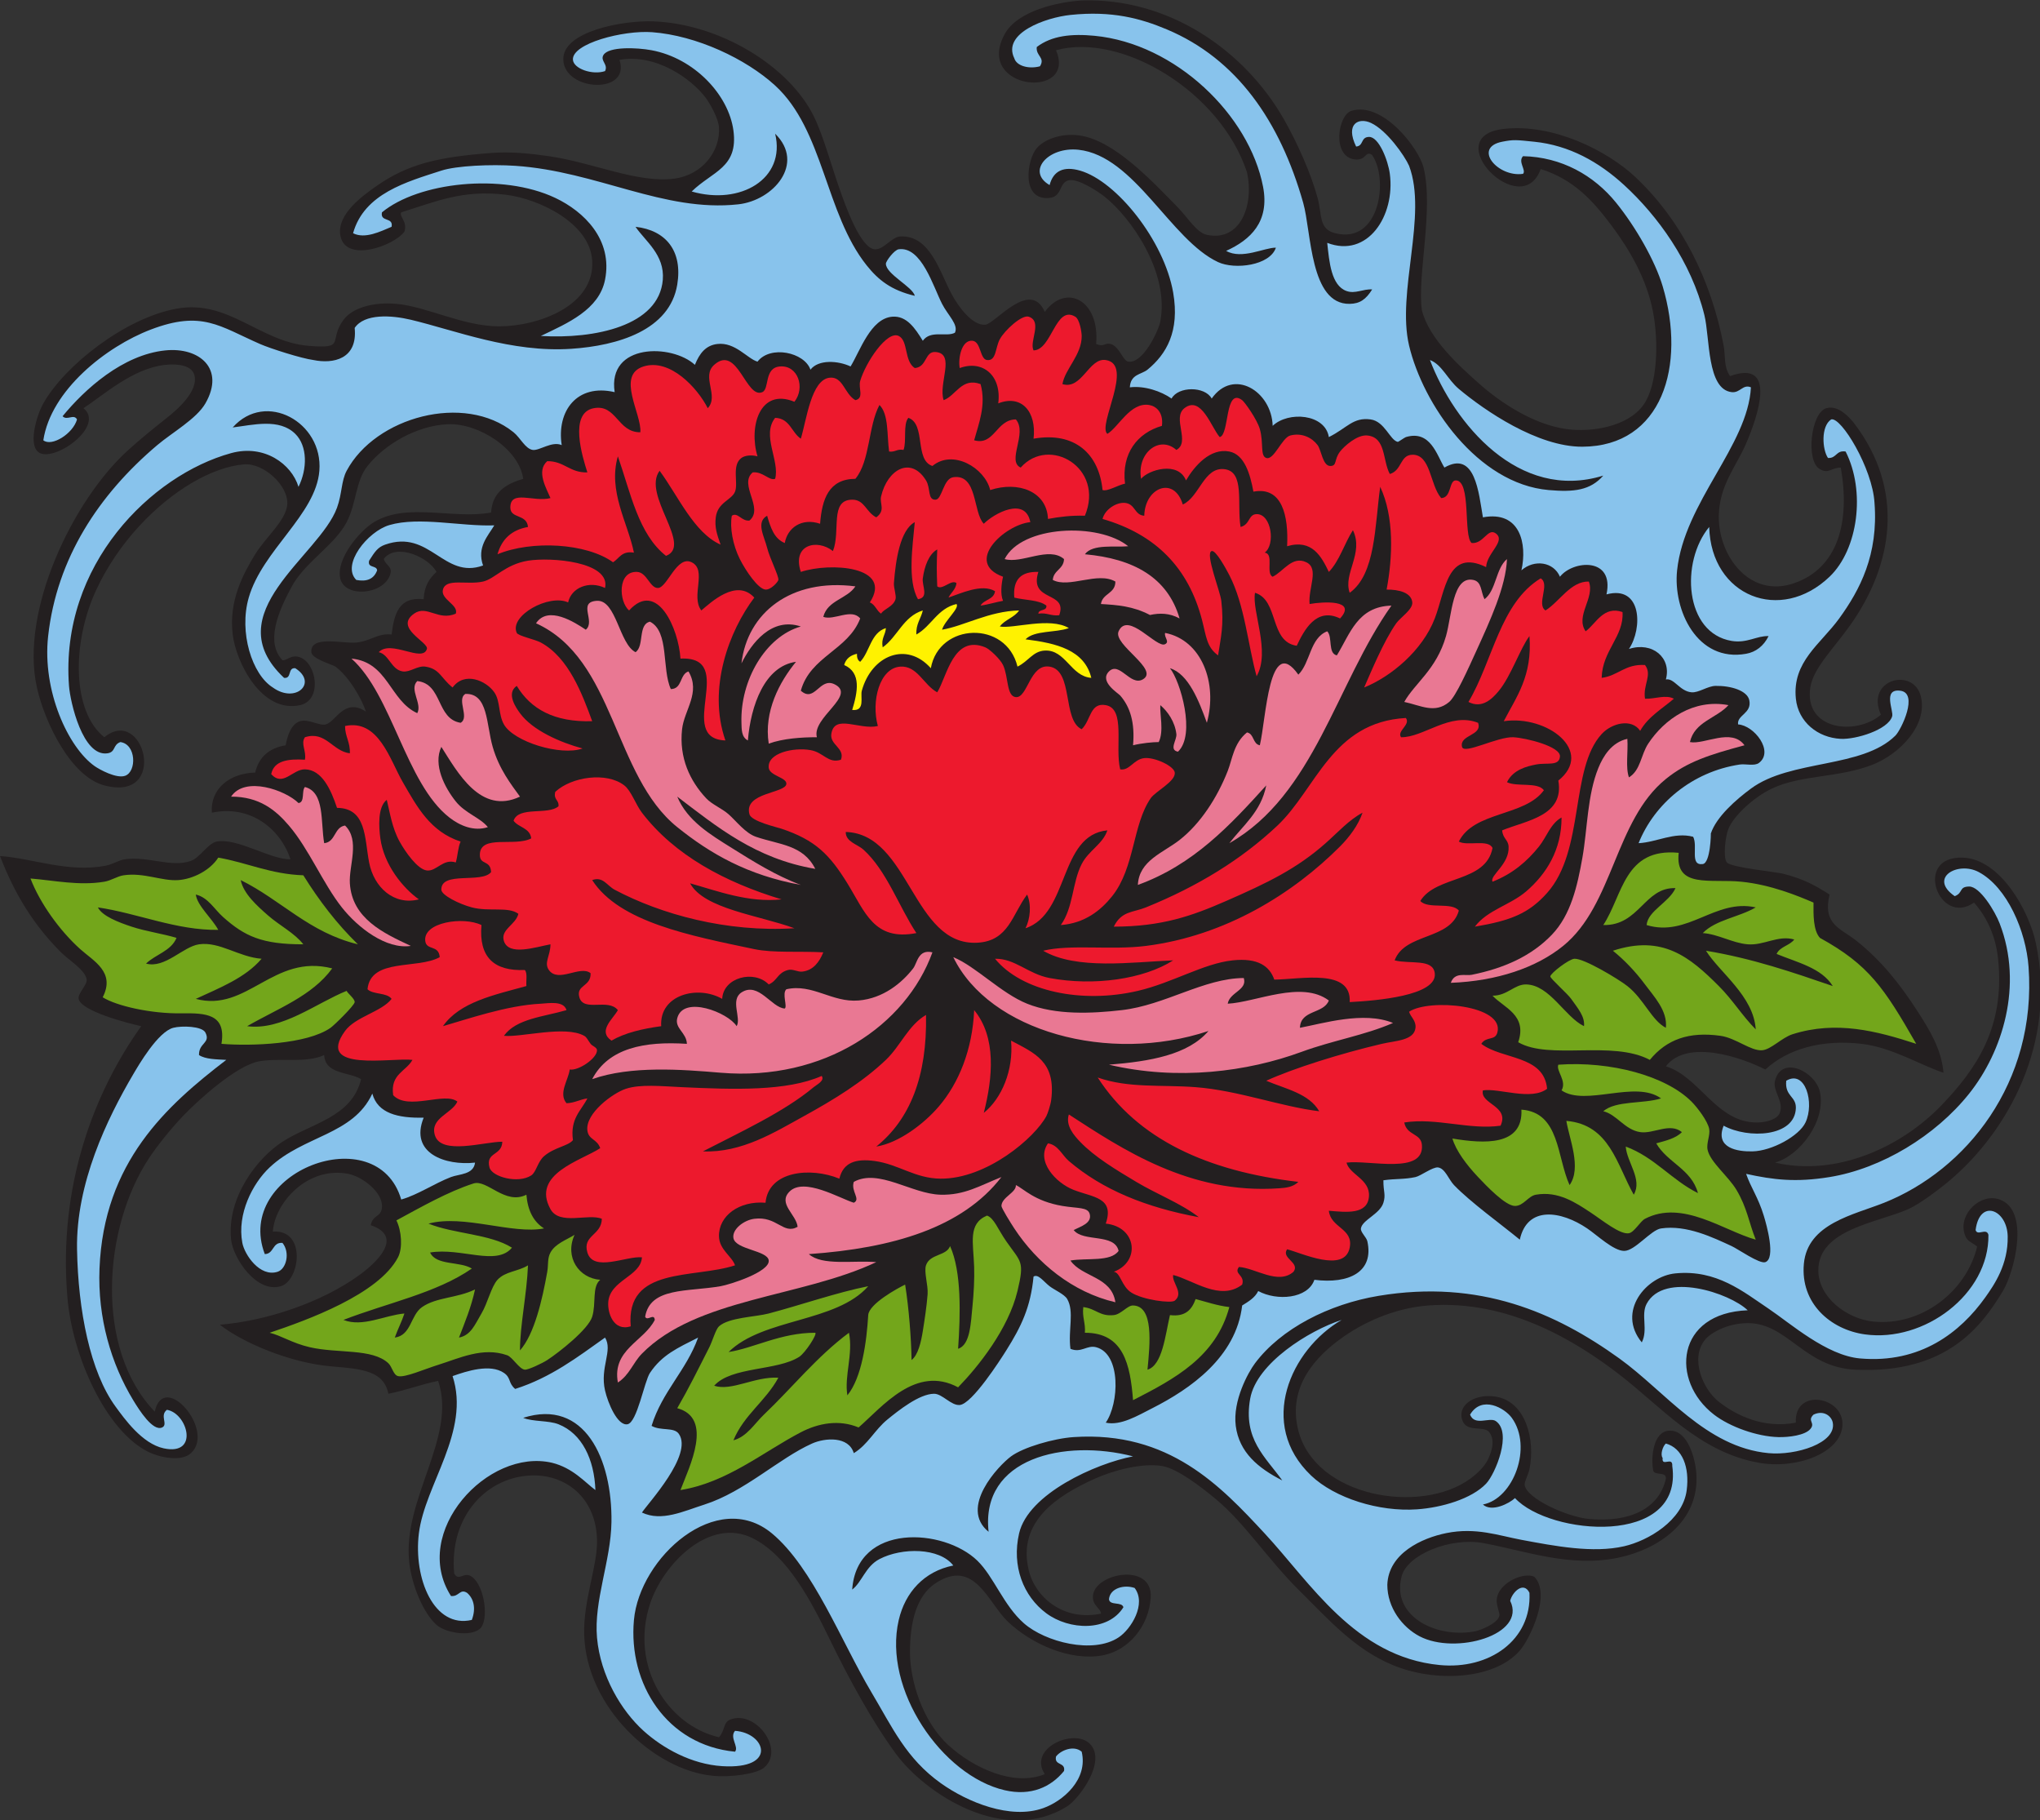 <?xml version="1.0" encoding="UTF-8" standalone="no"?>
<svg
   xmlns:dc="http://purl.org/dc/elements/1.1/"
   xmlns:cc="http://creativecommons.org/ns#"
   xmlns:rdf="http://www.w3.org/1999/02/22-rdf-syntax-ns#"
   xmlns:svg="http://www.w3.org/2000/svg"
   xmlns="http://www.w3.org/2000/svg"
   viewBox="0 0 609.987 544.213"
   height="544.213"
   width="609.987"
   xml:space="preserve"
   id="svg2"
   version="1.1"><rect x="0" y="0" width="609.987" height="544.213" fill="#333333" stroke="none"/><defs
     id="defs6" /><g
     transform="matrix(1.333,0,0,-1.333,0,544.213)"
     id="g10"><g
       transform="scale(0.1)"
       id="g12"><path
         id="path14"
         style="fill:#231f20;fill-opacity:1;fill-rule:evenodd;stroke:none"
         d="m 3077.48,3735.43 c -15.84,10.01 -12.21,-13.89 -39.08,-10.28 -51.29,6.88 -37.35,99.64 -6.9,108.91 71.1,21.64 151.57,-85.42 161.7,-126.91 23.4,-95.94 -14.86,-244.38 -3.61,-320.4 15.94,-64.71 86.5,-127.39 129.61,-165.6 45,-39.9 119.04,-90.23 194.39,-100.8 55.06,-7.72 137.37,4.63 172.8,54 32.26,44.95 34.37,142 21.6,208.79 -14.2,74.4 -53.4,140.86 -93.6,194.41 -40.64,54.14 -83.78,102.57 -158.39,126 -42.72,-120.17 -232.58,73.31 -82.8,90 111.86,12.47 233.23,-49.73 295.2,-108 102.52,-96.41 170.14,-230.77 197.99,-378 4.39,-23.16 -0.34,-47.48 14.41,-68.4 105.8,38.21 63.09,-88.23 36,-151.2 -22.62,-52.58 -59.94,-93.09 -61.21,-162 -1.64,-89.6 69.18,-186.05 169.2,-151.2 98.24,34.23 125.78,137.2 104.41,259.2 -23.65,-0.85 -26.54,-14.6 -46.8,-3.6 -32.32,17.55 -20.54,126.91 14.4,136.8 26.64,7.55 50.68,-19.59 61.19,-32.4 117.15,-152.09 87.13,-320.15 -7.19,-453.6 -37.36,-52.85 -83.55,-97.05 -90,-140.4 -14.26,-95.87 102.31,-108.61 158.4,-61.2 -36.11,80.41 74.73,108.08 90,39.6 14.24,-63.87 -48.28,-127.58 -108.01,-151.2 -76.74,-30.35 -160.45,-22.46 -226.8,-54 -40.68,-19.34 -84.84,-60.41 -97.2,-90 -6.74,-16.17 -12.72,-64.34 -3.6,-75.61 9.14,-11.29 110.47,-21.22 126,-25.2 48.24,-12.32 73.28,-27.09 104.39,-46.79 -16.07,-68.06 24.98,-75.32 61.22,-104.4 55.17,-44.26 96.79,-96.19 136.79,-158.4 24.77,-38.51 53.32,-84.01 57.6,-136.8 -50.37,16.29 -115.25,56.82 -183.59,64.8 -90.49,10.58 -166.92,-12.04 -216,-57.6 -53.71,27.29 -175.53,69.26 -223.2,7.2 75.7,-23.07 114.08,-127.22 205.19,-125.99 21.37,0.28 45.18,7.5 50.41,21.59 9.71,26.26 -16.74,48.87 -10.8,72 14.98,58.57 91.29,19.9 100.8,-25.2 13.65,-64.87 -44.22,-142.17 -100.8,-158.39 138.42,-32.02 284.26,35.15 374.4,129.6 75.74,79.36 142.36,172.81 125.99,327.6 -5.31,50.37 -24.45,92.52 -54,125.98 -78.4,-55.04 -137.56,104.71 -25.2,100.81 84.92,-2.95 148.69,-120.51 163.75,-190.8 48.52,-226.42 -64.72,-424.7 -192.56,-532.79 -24.49,-20.72 -68.14,-53.51 -93.59,-64.81 -68.65,-30.48 -201.13,-45 -201.6,-136.79 -0.31,-60.61 63.59,-108.97 122.4,-115.21 107.91,-11.45 209.92,67.05 233.87,168.16 -16.68,12.91 -23.38,11.23 -28.67,29.84 -12.46,43.95 36.32,90.89 79.2,75.61 69.02,-24.61 32.5,-163.36 7.2,-205.21 -47.18,-78.1 -125.68,-186.1 -331.19,-176.45 -115.12,5.41 -151.6,104.7 -241.21,104.45 -46.11,-0.13 -83.83,-22.25 -96.01,-37.5 -34.24,-42.87 -3.68,-111.654 31.21,-138.9 39.98,-31.219 101.03,-60.691 172.81,-46.797 -4.63,79.113 109.51,59.024 104.39,-7.207 -4.72,-61.406 -103.22,-97.656 -187.2,-82.793 -133.97,23.711 -218.71,125.313 -313.19,198 -96.42,74.167 -248.34,168.467 -428.42,154.797 -80.02,-6.07 -150.82,-40.91 -197.98,-75.6 -47.76,-35.12 -120.14,-102.841 -93.6,-205.193 38.81,-149.727 274.71,-188.488 385.2,-108.008 16.48,12.02 35.74,29.727 43.2,50.399 1.31,3.644 15.55,33.437 0,54.004 -12.4,16.386 -52.17,-2.508 -61.21,28.8 -10.16,35.196 33.14,59.766 79.2,50.399 63.01,-12.813 85.59,-94.129 72.01,-162 -2.28,-11.438 -12.07,-29.278 -10.8,-35.996 5.76,-30.774 96.02,-71.125 143.98,-75.606 91.2,-8.515 157.31,22.606 172.82,90 1.95,18.75 -29.09,4.531 -28.81,21.602 -4.71,27.273 0.53,84.48 35.99,86.406 42.25,2.273 59.09,-63.195 61.22,-97.207 6.79,-109.133 -88.27,-169.082 -172.8,-187.199 -109.96,-23.563 -209.29,14.844 -306.01,32.402 -72.29,13.125 -169.4,-25.293 -182.39,-74.805 -23.08,-87.918 73.93,-138.242 161.37,-123.914 17.11,2.801 52.05,18.536 57.03,33.114 4.98,8.32 -9.69,26.269 -3.61,46.808 9.57,32.285 59.94,53.719 82.81,43.192 38.75,-39.735 -10.78,-140.801 -32.4,-165.594 -57.81,-66.27 -191.6,-71.602 -285.39,-32.402 -85.53,35.761 -142.13,100.468 -211.41,169.199 -67.26,66.726 -120.31,148.719 -183.61,201.601 -32.56,27.207 -87.27,69.922 -122.4,75.594 -45.3,7.324 -109.98,-10.164 -151.19,-28.797 -82.74,-37.414 -174.07,-95.324 -147.6,-205.195 14.55,-60.43 77.77,-114.766 161.99,-97.199 -0.08,12.043 -19.45,17.383 -18.01,39.601 3.4,51.668 134.75,76.309 129.61,-3.605 -4.16,-64.746 -50,-118.875 -108.01,-129.602 -72.01,-13.308 -159.06,24.985 -212.38,75.598 -44.37,42.109 -74.82,143.262 -162.01,86.406 -44.06,-28.738 -57.6,-89.558 -57.6,-154.805 0,-63.085 27.68,-155.253 86.4,-208.796 54.95,-50.098 145.65,-93.43 216,-64.797 -38.36,58.359 65.32,103.429 100.8,68.398 39.85,-39.355 -25.05,-124.531 -50.41,-140.398 -141.59,-88.652 -319.15,28.395 -385.19,118.797 -53.88,73.761 -105.43,168.898 -147.6,255.597 -40.73,83.758 -93.77,187.43 -172.8,226.805 -97.37,48.508 -201.36,-58.445 -230.4,-147.606 -45.69,-140.293 40.49,-272.57 154.8,-298.8 13.6,14.882 9.15,33.242 25.2,39.601 56.63,22.43 123.78,-67.531 75.6,-108 -16.16,-13.574 -73.91,-22.082 -115.2,-18 -130.89,12.922 -283.26,153.059 -288,316.801 -2.12,73.543 28.09,150.352 28.81,205.203 1.23,94.953 -63.54,152.402 -143.62,151.594 -101.59,-1.047 -188.74,-90.207 -176.79,-219.992 10.82,-19.024 21.55,5.656 39.6,-7.207 29.31,-20.868 39.15,-99.141 17.62,-117.09 -21.76,-18.133 -76.928,-8.653 -96.815,9.094 -29.675,26.484 -55.363,88.179 -61.203,140.398 -15.828,141.523 107.698,281.211 64.801,406.797 -38.93,-7.859 -72.406,-21.192 -111.602,-28.797 -10.554,51.32 -58.535,55.67 -125.992,61.2 -95.648,7.84 -201.652,54.05 -252.008,93.6 106.184,8.57 230.368,51.26 313.2,111.61 37.398,27.23 101.113,85.97 25.203,111.59 4.699,24.02 23.265,17.57 25.199,39.61 3.043,34.49 -45.246,69.79 -75.602,75.59 -91.484,17.5 -164.847,-64.74 -169.195,-129.6 75.797,5.63 61.211,-109.45 18.004,-122.4 -54.82,-16.42 -107.223,63.25 -111.605,104.41 -10.118,94.96 59.363,183.64 115.199,219.59 64.344,41.44 155.679,54.53 176.406,140.41 -28.746,16.85 -80.551,10.64 -82.805,54 -40.386,-19.16 -103.797,-5.54 -147.601,-14.41 -49.672,-10.06 -132.883,-84.39 -169.199,-122.4 -27.524,-28.81 -58.293,-67.54 -75.598,-93.59 -104.109,-156.78 -123.024,-428.71 12.312,-569.378 20.079,93.048 137.008,-41.738 81.286,-93.027 -21.524,-19.813 -69.465,-10.371 -97.204,3.593 -92.847,46.758 -168.711,211.932 -180,345.602 -21.343,252.77 61.391,462.52 165.602,608.4 -32.305,6.94 -135.25,34.06 -140.402,61.21 -2.325,12.26 19.484,31.23 18.004,43.2 -2.649,21.4 -39.329,42.92 -57.602,61.2 C 75.969,2007.58 33.074,2076.7 0,2162.75 c 74.496,-5.23 152.598,-38.04 237.594,-21.6 14.75,2.85 28.816,12.42 43.203,14.4 51.746,7.14 104.176,-19.39 147.598,-3.6 20.636,7.51 38.148,39.45 57.597,43.2 46.403,8.96 121.488,-41.15 165.602,-39.6 -22.692,68.5 -90.172,122.51 -176.395,104.4 -3.886,52.44 38.426,88.35 97.199,90 8.309,34.88 31.364,55.03 68.399,61.2 3.652,19.87 11.746,47.76 32.394,54 18.747,5.67 43.043,-10.99 57.606,-7.2 22.738,5.92 41.121,60.67 90,28.8 -9.281,28.49 -37.391,77.77 -68.399,100.8 -6.226,4.62 -52.89,17.12 -54.003,32.4 -2.825,38.72 70.039,18.68 100.8,21.6 32.149,3.06 48.582,21.68 79.2,18 5.714,44.68 15.304,85.5 72,79.2 0.976,29.02 12.906,47.09 28.8,61.2 -17.925,33.17 -90.269,65.62 -118.211,29.4 3.547,-15.74 21.125,-16.18 13.813,-36.6 -15.981,-44.57 -101.922,-51.29 -111.606,-7.2 -9.562,43.56 43.2,106.28 75.602,126 73.801,44.91 178.587,5.77 262.797,21.59 2.81,46.41 34.18,64.24 72,75.61 -8.83,66.35 -99.37,125.39 -169.2,122.4 -69.316,-2.96 -141.074,-44.7 -179.995,-93.6 -27.11,-34.06 -24.567,-83.33 -46.801,-126 -25.692,-49.29 -87.227,-85.87 -118.801,-136.8 -39.09,-68.72 -61.844,-134.45 -25.199,-172.8 8.336,-2.23 20.066,14.08 39.597,6.33 37.614,-13.74 49.895,-96.21 0,-107.13 -86.714,-18.98 -143.683,96.41 -151.195,158.4 -9.219,76.04 23.586,136.01 50.402,180 22.372,36.72 69.395,76.13 71.997,111.6 3.117,42.45 -53.282,93.73 -97.2,90 -71.898,-6.11 -161.441,-58.71 -234.812,-138.33 -38.434,-41.7 -72.434,-90.81 -97.125,-144.54 -54.285,-118.1 -53.906,-271.13 18.734,-329.13 89.16,72.65 145.699,-146.38 0,-108 -74.75,19.69 -133.367,140.06 -151.199,219.6 -38.5,171.72 80.852,420.92 205.199,532.79 29.028,26.13 50.246,43.31 86.403,72.01 22.054,17.51 72.675,60.52 61.203,97.2 -5.731,18.32 -32,25.11 -64.801,21.6 -73.457,-7.87 -139.051,-68.28 -183.602,-97.2 48.356,-38.76 -59.222,-118.05 -97.195,-100.8 -29,13.17 -8.5,83.68 7.195,111.6 47.207,83.94 182.45,191.23 298.797,212.4 117.207,21.32 186.055,-74.37 296.703,-83.39 85.063,-6.95 42.985,10.94 77.7,58.19 19.375,26.38 65.21,40.74 118.8,36 68.66,-6.07 149.355,-50.4 230.395,-50.4 86.73,0 215.21,45.52 208.8,147.6 -5.29,84.36 -119.89,138.68 -194.4,147.6 -95.41,11.43 -154.326,-14.57 -233.99,-39.6 -5.203,-9.66 14.504,-20 7.195,-43.21 -23.871,-32.4 -134.261,-71.74 -144.004,-7.19 -7.101,47.08 52.118,88.78 79.207,108 72.645,51.56 142.075,66.58 259.192,75.6 44.84,3.45 88.43,-1.26 129.6,-7.2 98.81,-14.24 198.6,-60.95 280.81,-50.4 64.38,8.26 104.25,62.71 100.79,115.2 -1.29,19.67 -19.68,52.43 -28.8,64.8 -32.74,44.46 -113.17,101.06 -194.4,86.4 25.88,-78.3 -123.16,-71.09 -126,0 -2.57,64.35 134.84,88.92 201.61,86.4 149.89,-5.66 304.51,-100.2 360,-212.4 21.51,-43.51 40.17,-112.67 57.59,-162 13.22,-37.4 46.69,-133.87 79.21,-136.8 19.99,-1.8 38.02,27.9 57.59,28.8 66.91,3.08 88.37,-79.62 115.21,-129.6 15.29,-28.51 46.63,-70.97 75.59,-68.4 21.36,1.9 100.65,103.75 133.2,28.79 47.82,65.25 123.95,26.11 115.2,-71.99 18.38,-7.72 18.98,3.49 32.4,0 19.65,-5.11 27.58,-37.75 39.61,-39.6 33.75,-5.2 68.4,70.9 71.99,90 21.02,111.59 -67.73,235.3 -125.99,280.8 -14.65,11.44 -58.81,40.44 -79.2,36 -22.87,-4.99 -14.01,-36.53 -43.21,-39.6 -64.7,-6.8 -51.05,85.79 -28.8,111.6 16.89,19.6 53.98,33.63 93.61,28.8 78.87,-9.6 164.43,-102.04 223.2,-162 21.51,-21.95 41.72,-56.28 64.79,-61.2 75.51,-16.11 106.29,66.82 90,140.4 -59.3,180.13 -280.69,314.16 -428.4,273.6 47.81,-112.03 -183.56,-89.7 -115.2,36 28.74,52.83 119.85,72.31 172.8,75.6 193.79,6.55 364.68,-110.46 453.61,-266.4 30.63,-53.72 60.9,-122.16 75.59,-176.4 10.48,-38.68 1.99,-69.77 39.61,-79.2 101.11,-25.36 120,123.72 82.28,175.88 v 0" /><path
         id="path16"
         style="fill:#231f20;fill-opacity:1;fill-rule:evenodd;stroke:none"
         d="m 2923.2,2897.15 c 9.05,-1.47 16.53,-12.32 10.78,-18 -7.1,2.49 -9.59,9.6 -10.78,18 v 0" /><path
         id="path18"
         style="fill:#fff200;fill-opacity:1;fill-rule:evenodd;stroke:none"
         d="m 2145.6,2727.95 c 7.48,-9.41 -26.78,-37.48 -32.41,-57.6 49.35,8.27 104.85,41.54 172.8,43.19 -10.43,-15.96 -32.19,-20.6 -43.2,-35.99 30.19,-5.57 112.07,21.99 154.81,-3.6 -29.92,-10.89 -77.05,-4.56 -97.21,-25.2 69.38,-8.63 132.25,-23.75 147.6,-86.4 -46.08,3.29 -57.62,63.63 -104.4,61.19 -26.7,-1.38 -36.03,-23.68 -61.19,-35.99 -25.18,104.4 -176.04,98.79 -194.41,-3.6 -54.17,61.16 -132.82,29.08 -154.8,-50.41 -3.82,-13.84 8.45,-46.3 -21.6,-43.19 12.13,39.63 21.25,83.59 -18,100.8 3.84,14.17 14.09,21.92 28.81,25.2 -0.54,-8.94 1.85,-14.94 7.19,-18.01 21.61,22.81 23.67,65.14 57.6,75.61 -0.92,-15.88 -11.04,-22.55 -7.19,-43.2 33.58,24.02 46.12,69.07 90,82.79 -4.12,-18.67 -15.73,-29.87 -14.4,-53.99 33.83,18.96 47.19,58.41 90,68.4 v 0" /><path
         id="path20"
         style="fill:#88c3ec;fill-opacity:1;fill-rule:evenodd;stroke:none"
         d="m 1108.79,2904.35 c -14.14,-23.64 -39.59,-49.12 -25.2,-90 -88.379,-31.93 -119.16,82.15 -219.598,46.8 -16.574,-5.84 -22.887,-15.44 -36,-36 -4.148,-17.35 16.75,-9.66 18,-21.61 -7.332,-19.75 -23.332,-26.04 -46.797,-21.59 -34.152,34.01 25.555,108.87 74.36,123.1 66.879,19.5 161.195,-3.44 235.235,-0.7 z m 943.21,514.8 c -4.29,20.03 -64.73,48.54 -64.81,72 -0.01,5.88 18.81,31.06 28.8,32.4 51.09,6.84 77.12,-83.16 97.2,-122.4 13.36,-26.09 37.53,-46.76 28.81,-64.8 -19.31,-10.19 -54.42,6.77 -72,-18 -17.17,27.8 -36.04,56.57 -68.41,54 -48.7,-3.86 -72.28,-76.9 -93.6,-111.6 -27.77,13.07 -72.01,16.23 -90,-7.2 -13.49,38.99 -89.89,55.43 -118.79,18 -22.62,6.51 -49.86,44.21 -90,39.6 -25.6,-2.94 -39.9,-20.43 -50.41,-46.8 -51.35,47.44 -196.73,48.98 -180,-61.21 -84.69,19.75 -130.52,-42.52 -118.79,-118.79 -21.84,9.6 -49.97,-12.83 -64.8,-10.81 -16.89,2.32 -27.84,27.24 -43.2,39.6 -110.52,89.05 -310.086,34.16 -374.406,-86.39 -12.262,-22.98 -10.114,-51.22 -21.602,-82.8 -39.543,-108.72 -272.969,-237.06 -118.797,-381.6 17.942,-2.34 7.586,23.61 25.203,21.6 51.114,-32.66 0.829,-80.28 -50.402,-43.2 -46.582,29.04 -76.496,123.8 -54.004,201.6 30.86,106.74 150.524,186.11 158.399,284.4 8.73,108.84 -120.477,180.59 -194.395,97.2 45.633,5.62 104.344,21.18 140.402,-14.4 27.684,-27.32 27.176,-78.71 7.196,-118.8 -15.414,50.96 -76.457,96.13 -151.199,75.6 -178.368,-48.98 -384.063,-250.4 -363.598,-522 2.719,-36.13 30.769,-159.63 86.394,-151.21 18.782,2.85 11.465,18.87 28.809,25.2 35.66,-4.65 36.949,-66.1 10.797,-75.59 -19.387,-7.03 -57.684,14.06 -68.399,21.6 -59.218,41.62 -118.058,168.63 -104.406,291.6 19.356,174.32 113.363,317.23 244.801,428.4 33.281,28.15 88.109,58.94 108.004,93.6 44.785,78.04 -13.879,126.58 -90,118.8 -95.684,-9.78 -180.692,-87.08 -230.402,-147.6 9.972,-10.64 25.113,6.13 32.398,-7.2 -8.98,-31.82 -56.531,-61.9 -75.598,-46.8 16.828,112.03 140.676,210.13 241.2,248.4 114.652,43.65 154.187,7.31 244.796,-32.4 23.61,-10.35 93.672,-32.65 119.993,-36 43.75,-9.06 99.484,1.55 92.414,72 21.765,32.48 82.195,28.79 126.09,18.32 99.292,-23.69 225.612,-74.18 359.902,-65.12 104.29,6.99 220.79,41.63 237.61,144 12.42,75.62 -25.56,121.92 -93.6,129.6 21.67,-31.98 65.79,-62.64 61.19,-118.8 -8.46,-103.55 -152.9,-133.26 -273.6,-126 60.32,28.84 130.67,58.88 144.01,126 17.85,89.87 -47.13,153.14 -111.6,183.6 -119.77,56.58 -307.514,35.03 -388.807,-32.4 -4.543,-22.54 26.141,-9.86 21.602,-32.4 -24.387,-10.15 -59.473,-28.08 -86.399,-14.4 24.973,89.36 120.746,115.29 198.004,140.4 34.09,11.08 111.44,14.43 165.6,10.8 184.14,-12.35 333.2,-104.62 500.39,-86.4 78.75,8.58 150.97,91.35 82.8,158.4 24.45,-101.55 -78.13,-161.09 -187.2,-129.61 46.52,45.51 104.85,53.09 93.61,136.81 -10.76,80.09 -87.79,162.06 -183.61,180 -33.19,6.22 -96.52,8.62 -108,-10.8 -7.77,-13.14 11.31,-20.74 3.61,-36.01 -27.89,-9.43 -70.32,5.11 -72,25.21 -3.09,36.78 113.51,66.92 177.87,62.04 99.23,-7.53 210,-59.47 275.72,-119.64 109.02,-99.81 112.12,-286.41 205.21,-403.2 26.47,-33.22 55.32,-55.9 108,-68.4 z m 1025.99,14.4 c -20.96,1.22 -37.93,-10.67 -57.6,-3.6 -34.34,12.35 -38.65,65.34 -43.2,108 90.64,-34.99 152.83,60.76 140.41,154.8 -3.95,29.91 -24.51,83.39 -46.8,82.8 -19.16,-0.51 -11.37,-20.23 -28.81,-21.6 -24.94,51.32 5.82,65.8 33.36,52.94 35.39,-16.54 75.04,-72.8 85.45,-96.14 41.82,-110.97 -28.36,-283.53 0,-403.2 31.04,-131.02 153.07,-310.03 313.18,-324.01 56.61,-4.93 93.34,-0.77 122.41,32.41 -190.39,-58.96 -334.81,117.71 -388.79,259.2 26.91,-9.97 39.45,-43.57 64.8,-64.8 57.7,-48.34 176.6,-130.1 277.19,-129.6 179.22,0.89 233.16,182 180,360 -16.97,56.85 -60.47,132.97 -104.39,187.2 -49.85,61.54 -122.58,102.53 -208.81,104.4 -12.11,-12.51 7.77,-31.45 0,-39.6 -56.59,-8.37 -113.62,58.8 -46.8,72 25.76,5.09 31.15,4.19 72.01,0 78.6,-8.05 144.85,-45.18 201.6,-97.2 74.36,-68.17 150.43,-171.53 180,-291.6 12.66,-51.48 5.41,-166.36 61.19,-172.81 19.22,-2.21 25.02,18.51 43.21,10.81 -6.94,-131.17 -149.3,-257.34 -165.61,-410.41 -9.51,-89.38 45.12,-206.84 154.81,-187.19 21.89,3.92 39.39,17.44 50.39,39.6 -26.41,1.18 -48.21,-16.56 -82.8,-10.8 -106.05,17.68 -115.23,177.3 -50.41,255.6 4.36,-156.01 160.04,-216.84 270,-111.6 64.22,61.43 81.1,192.08 36.02,280.8 -21.48,3.49 -20.21,-15.8 -39.61,-14.4 -12.81,18.8 -16.21,71.08 7.21,86.4 22.34,6.44 92.91,-110.16 97.19,-187.2 8.96,-116.17 -32.76,-195.19 -79.2,-259.2 -41.7,-57.5 -105.77,-96.96 -97.19,-180 5.37,-52.03 48.94,-87.45 100.8,-90 33.57,-1.65 105.8,20.06 115.19,50.4 3.87,12.47 -21.95,62.35 18.01,57.59 42.07,-4.99 2.42,-87.68 -10.8,-100.79 -74.63,-73.93 -235,-52.97 -324,-118.8 -32.93,-24.34 -77.31,-62.72 -90,-100.81 0.45,1.35 -0.61,-65.97 -18.01,-68.39 -29.92,-4.17 -10.47,39.83 -21.6,61.2 -42.81,11.26 -81.1,-12.23 -122.4,-14.4 35.41,88.56 120.09,160.27 226.81,176.4 13.24,2 33.07,-4.04 43.19,3.6 34.35,25.94 -10.57,84.12 -46.8,86.4 -3.05,21.11 31.21,24.43 25.19,54 -4.43,21.87 -41.4,32.93 -75.58,32.4 -17.93,-0.28 -38.03,-15.78 -54.01,-14.4 -26.66,2.31 -39,32.53 -57.59,28.8 13.24,48.64 -30.16,85.45 -82.82,68.4 30.96,45.99 29.34,143.87 -50.39,122.4 18.13,84.21 -75.29,76.74 -104.39,39.6 -14.28,33.47 -57.42,39.68 -86.41,14.39 13.26,59.37 -2.69,134.42 -86.4,118.81 -9.38,54.17 -17.05,151.47 -86.39,111.6 -17.01,27.79 -31.27,84.83 -86.41,68.4 -2.54,-0.76 -17.01,-10.99 -18,-10.8 -17.76,3.52 -29.26,46.1 -61.2,50.4 -39.47,5.32 -52.34,-19.06 -93.59,-39.6 -8.36,52.24 -91.03,58.64 -126.01,25.2 -2.29,77.75 -87.99,130.69 -136.8,61.2 -15.18,28.02 -75.24,27.68 -90,0 -23.4,16.41 -60.7,29.19 -93.6,25.2 1.59,29.99 26.14,28.59 39.59,39.6 42.11,34.42 72.7,85.79 57.62,172.8 -20.17,116.35 -126.95,250 -208.81,273.6 -36.62,10.55 -59.98,-0.12 -68.4,-32.4 -52.81,30.49 -3.47,86.55 64.81,79.2 125.8,-13.54 206.62,-202.39 313.2,-252 37.33,-17.39 116.15,-7.81 129.59,32.4 -25.58,0.43 -76.27,-27.31 -111.6,-7.2 54.79,24.8 97.95,65.39 82.81,144 -30.91,160.34 -195.97,320.87 -378,338.4 -51.29,4.94 -96.02,0.5 -129.61,-25.2 -2.35,-20.33 19.57,-23.29 7.2,-43.2 -24.33,-6.64 -52.36,0.32 -57.59,18 -27.66,56.63 70.78,91.44 125.99,97.2 93.01,9.7 157.15,-7.68 216,-32.4 157.48,-66.14 254.14,-206.28 306.01,-388.8 18.66,-65.69 14.98,-228.4 104.4,-226.8 22.71,0.4 36.27,9.73 50.39,32.4 z m 788.4,-1875.6 c 54.86,-29.93 160.17,-25.48 162.01,39.6 0.74,26.73 -25.04,26.04 -21.6,61.2 42.85,25.61 63.88,-49.67 43.2,-93.59 -14.2,-30.15 -75.04,-63.78 -118.81,-64.81 -33.67,-0.79 -84.84,7.23 -64.8,57.6 z m 594,-244.79 c -4.49,16.74 -24.69,-3.6 -28.79,10.8 9.08,71.12 70.94,46.1 71.99,-14.41 1.1,-62.85 -29.96,-108.16 -50.39,-136.8 -55.6,-77.89 -145.11,-148.69 -280.8,-136.8 -75.49,6.62 -156.95,79.3 -205.21,111.6 -57.13,38.26 -116.41,88 -208.79,79.2 -65.98,-6.28 -132.36,-85.81 -75.61,-154.8 14.51,28.33 -2.4,61.6 10.8,86.4 38.99,73.17 186.16,24.7 226.8,-14.39 -161.07,-5.95 -174.16,-158.069 -75.6,-234.007 35.7,-27.5 96.56,-49.113 144,-50.402 23.98,-0.653 59.98,4.035 72.01,18 12.34,14.363 -7.85,17.949 7.19,32.402 22.81,10.906 40.47,-3.32 43.2,-18 8.58,-46.047 -83.14,-74.14 -144,-68.398 -140.82,13.273 -231.37,137.976 -334.79,212.395 -142.93,102.84 -313.51,178.01 -540,140.4 -111.13,-18.45 -218.94,-73.39 -277.2,-151.2 -15.22,-20.33 -50.43,-83.888 -43.21,-140.404 7.6,-59.394 50.24,-94.785 104.4,-122.391 -38.32,53.309 -88.3,92.684 -72,183.594 14.22,79.321 132.07,152.741 205.2,176.411 -114.32,-66.42 -189.94,-233.676 -68.4,-349.204 53.13,-50.5 152.23,-81.652 237.6,-75.605 55.16,3.906 122.32,23.379 154.8,57.597 20.55,21.641 59.28,114.832 21.61,140.399 -13.91,9.445 -47.19,-12.129 -57.6,14.406 26.36,43.965 77.61,14.813 93.59,-7.199 47.15,-64.988 4.16,-181.199 -64.8,-194.402 19.76,-17.774 58.82,2.156 72.01,14.402 77.34,-83.699 377.95,-109.871 352.79,71.992 1.39,22.637 -24.35,-3.25 -21.6,18.008 -5.76,7.559 0.25,26.406 7.21,32.394 37.63,-10.539 53.26,-53.683 46.79,-104.394 -8.71,-68.469 -86.58,-113.613 -140.39,-126.008 -69.86,-16.082 -155.56,0.422 -230.41,14.406 -51.66,9.657 -101.93,28.477 -168.28,15.125 -54.98,-11.062 -129.96,-45.222 -132.52,-115.925 0.02,-51.536 33.6,-95.254 72.4,-115.598 80.38,-42.129 240.65,2.91 203.21,79.601 4.45,19.383 30.13,44.793 43.2,17.997 5.37,-106.336 -90.31,-172.84 -201.6,-162 -189.4,18.445 -289.75,184.714 -392.4,295.203 -98.44,105.957 -214.5,230.175 -428.4,215.996 -44.81,-2.969 -112.83,-22.84 -140.41,-43.203 -28.1,-20.75 -117.44,-115.047 -50.4,-169.2 -18.36,165.879 170.07,208.848 324.01,169.2 -83.18,-15.887 -235.08,-83.731 -255.61,-172.793 -16.85,-73.172 9.38,-140.742 60.96,-179.082 51.6,-38.328 138.62,-41.719 173.05,13.476 -3.57,13.242 -30.74,2.864 -32.4,18 2.26,24.625 33.77,33.465 57.6,25.203 26.83,-35.672 -7.58,-91.816 -35.65,-110.625 -57.5,-38.496 -165.08,-10.449 -212.76,31.426 -45.78,40.215 -67.58,104.699 -104.39,140.402 -75.62,73.321 -270.35,85.165 -280.81,-64.804 22.04,16.668 29.6,51.902 61.2,68.398 50.67,26.446 134.56,25.86 165.6,-14.394 -65.52,-13.106 -107.98,-60.227 -122.4,-122.403 -36.06,-155.578 97.34,-349.093 237.6,-381.601 59.24,-13.73 104.12,7.305 133.21,43.203 3.75,20.555 -22.41,11.191 -18.01,32.402 10.21,13.602 39.67,26.25 57.6,10.801 C 2441.21,91.523 2384.43,43.164 2340.1,27.395 2266.21,1.113 2169.77,40.938 2110.29,83.391 2032.51,138.898 2001.77,208.293 1954.8,287.148 1888.02,399.25 1823.5,567.277 1731.59,643.555 1608.21,745.957 1434.67,589.602 1422,449.152 c -12.92,-143.078 73.51,-280.351 226.79,-295.195 9.12,11.094 -13.04,31.766 0,46.797 68.78,-4.727 96.31,-86.984 -28.79,-79.199 -68.75,4.277 -132.99,39.976 -176.41,79.199 -49.91,45.086 -96.71,123.203 -104.39,208.797 -7.47,83.078 31.11,172.531 32.39,259.199 2.1,141.563 -60.07,278.117 -198,234.004 22.16,-9.07 56.72,-5.508 79.2,-14.402 52.86,-20.911 80.21,-78.672 82.81,-147.598 -23.66,17.527 -50.33,49.551 -97.21,61.199 -144.48,33.84 -317.96,-156.101 -226.8,-298.797 18.42,-2.011 19.71,17.078 36,7.196 14.23,-11.914 21.02,-33.536 10.8,-60.821 -85.089,-19.89 -131.167,93.196 -118.796,194.024 13.457,109.66 116.156,228.769 75.606,352.793 32.19,11.432 84.34,28.212 115.19,7.202 16.36,-11.136 9.31,-22.679 25.21,-35.999 80.08,25.508 139.83,71.369 201.6,115.199 18.14,-29.02 -12.01,-66.82 0,-118.793 6.46,-27.988 27.91,-79.707 50.39,-75.605 21.59,3.933 37.74,96.269 50.4,115.198 27.08,40.48 61.39,55.66 108,79.2 -26.66,-74.14 -80.63,-120.961 -104.4,-198.004 21.02,-12.012 50.23,-2.098 61.2,-17.996 32.44,-46.965 -69.86,-156.309 -82.79,-176.398 44.09,-20.887 92.78,2.773 140.39,18 89.82,28.73 167.09,103.671 241.2,136.796 29.2,13.055 82.26,16.778 93.61,-21.593 31.81,19.336 46.94,52.324 75.6,75.597 24.58,19.969 71.2,57.364 104.4,57.598 18.55,0.137 38.23,-26.797 57.59,-25.195 27.73,2.285 91.04,101.145 104.4,122.405 33.42,53.14 54.69,96.91 61.21,165.59 10.33,6.74 22.42,-11.02 35.99,-21.6 10.51,-8.18 33.46,-18.01 39.59,-28.8 16.27,-28.52 1.68,-69.17 7.21,-111.6 24.14,-10.01 37.01,9.02 57.6,3.6 56.78,-14.97 51.37,-126.775 21.6,-169.197 33.28,-7.43 71.66,15.793 104.4,32.402 85.23,43.223 188.02,114.465 201.6,230.395 14.02,8.78 28.53,17.08 36.01,32.4 41.47,-22.63 111.21,-17.67 126,25.21 77.15,-9.84 134.1,17.42 118.79,86.39 -2.05,9.25 -15.63,20.38 -14.4,28.8 2.8,19.11 42.54,32.03 50.41,57.6 5.75,18.68 -0.25,24.3 0,50.41 29.14,4.02 46.41,1.68 72,7.19 11.73,2.53 38.49,22.95 50.39,21.61 15.97,-1.81 24.04,-27.15 36.01,-39.6 36.68,-38.2 104.73,-87.15 147.6,-122.4 16.62,76.64 92.54,64.96 151.19,25.19 22.32,-15.14 59,-50.27 82.81,-50.4 24.3,-0.12 59.96,47.07 82.8,50.4 57.67,8.43 116.62,-20.4 158.39,-39.6 14.18,-6.51 62.68,-40.69 75.61,-36 23.77,8.64 2.89,83.22 -3.61,104.4 -12.62,41.21 -28.54,62.02 -39.59,93.6 61.62,-13.45 111.5,-19.49 187.18,-7.2 116.18,18.86 237.58,92.32 313.21,187.2 74.39,93.33 122.03,242.59 68.4,381.6 -10.43,27.08 -44.13,83.06 -68.4,82.8 -23.62,-0.26 -12.99,-14.25 -32.4,-21.6 -59.67,41.04 6.89,79.23 54,54 63.77,-34.15 105.8,-132.53 111.6,-212.39 18.99,-260.64 -141.01,-456.23 -324,-529.21 -68.4,-27.28 -171.66,-46.52 -180,-136.8 -8.19,-88.94 60.15,-147.75 136.81,-158.4 132.8,-18.45 278.85,89.84 277.19,223.21 z M 835.199,1629.95 c 11.934,-44.46 57.531,-55.26 115.196,-53.99 -32.551,-80.26 49.371,-108.13 115.205,-100.8 -3.15,-27.18 -35.72,-25.37 -54.01,-32.41 -37.094,-14.26 -74.133,-39.77 -111.59,-50.39 -54.02,184.34 -376.391,62.46 -306.008,-122.41 20.992,0.62 16.36,26.85 39.602,25.2 17.551,-21.43 9.011,-58.4 -10.801,-64.8 -39.898,-12.88 -74.273,38.49 -79.199,64.8 -12.145,64.82 22.808,133.1 61.203,169.21 76.785,72.19 187.133,72.32 230.402,165.59 z m -388.808,86.41 c 14.504,-9.5 38.472,-9.54 61.203,-10.8 -134.336,-102.97 -274.84,-229.36 -284.403,-468.01 -4.429,-110.67 26.164,-213.73 75.602,-295.195 13.574,-22.363 44.066,-70.664 64.801,-61.203 14.336,6.543 -6.133,26.536 10.801,39.602 46.253,-7.59 73.203,-103.645 -7.2,-86.399 -48.586,10.411 -88.347,66.77 -108,93.594 -56.738,77.461 -84.015,214.961 -86.402,352.801 -2.563,148.02 67.312,292.61 126,392.41 11.844,20.12 55.344,95.36 90,104.39 18.496,4.83 64.484,3.95 72.004,-10.8 12.176,-23.89 -15.176,-22.73 -14.406,-50.39 v 0" /><path
         id="path22"
         style="fill:#73a61b;fill-opacity:1;fill-rule:evenodd;stroke:none"
         d="m 3765.59,2169.95 c -8.85,-80.59 70.76,-57.84 140.41,-64.8 66.07,-6.61 127.13,-31.79 161.99,-46.81 -0.31,-26.72 -0.78,-62.59 14.41,-79.19 109.71,-60.31 144.1,-112.17 216,-237.6 -88.65,28.83 -179.22,52.54 -277.21,21.61 -24.41,-7.71 -48.48,-34.52 -68.4,-36.01 -25.78,-1.92 -58.79,27.52 -93.59,32.4 -70.59,9.9 -120.59,-8.02 -158.4,-53.99 -84.45,44.86 -225.43,-1.04 -295.21,39.6 20.95,61.27 -32.5,77.34 -57.6,104.39 33.28,-0.17 49.08,25.81 75.6,25.21 52.87,-1.22 86.62,-72.77 129.61,-93.61 2.15,21.56 -13.06,39.03 -28.81,61.21 -8.47,11.93 -46.85,45.52 -46.79,50.39 0.08,6.83 41.76,38.87 54,39.61 21.17,1.27 98.73,-45.41 118.79,-61.21 37.52,-29.53 54.28,-76.84 86.41,-93.6 4.1,38.36 -26.78,70.14 -46.8,97.21 -20.88,28.23 -46.5,55.06 -72.01,75.59 111.54,36.69 172.75,-14.35 237.6,-79.2 31.46,-31.44 52.34,-66.46 82.81,-97.2 -4.65,74.64 -81.13,127.6 -111.6,176.4 103.96,-17.22 194.16,-48.23 284.39,-79.2 -25.27,40.72 -79.28,52.73 -125.99,72.01 7.4,16.6 29.39,18.6 39.59,32.4 -36.39,10.44 -67.82,-13.81 -104.4,-10.8 -34.04,2.79 -66.29,22.84 -100.8,25.19 28.93,29.89 81.84,35.78 118.81,57.6 -90.98,20.25 -152.38,-67.79 -244.81,-39.6 2.91,32.21 50.24,50.34 64.81,82.8 -69.75,2.54 -81,-84.6 -162.01,-82.8 43.96,66.44 46.77,174.03 169.2,162 z m -3085.195,-50.4 c 35.468,-56.93 75.562,-109.24 122.398,-154.79 -109.313,26.28 -172.012,99.18 -262.793,143.99 6,-30.27 36.309,-57.43 61.191,-79.2 26.282,-22.98 59.293,-39.28 79.204,-64.79 -92.598,-0.19 -131.68,18.06 -180,61.2 -20.145,17.97 -33.715,44.05 -61.2,50.39 3.481,-25.35 36.024,-52.74 50.399,-79.2 -93.731,-1.32 -179.168,36.83 -270,50.4 9.554,-19.46 46.492,-33.57 75.605,-43.19 32.692,-10.83 70.364,-15.83 100.793,-25.21 -12.375,-29.62 -47.054,-36.93 -68.398,-57.6 42.426,-11.66 82.773,37.99 118.797,43.21 46.16,6.67 89.425,-28.61 140.402,-32.4 -36.418,-42.79 -93.457,-64.95 -147.598,-90 115.551,-30.75 173.731,102.13 306.004,68.39 -44.851,-61.95 -123.164,-90.44 -190.804,-129.6 77.964,-10.31 154.878,51.74 223.199,79.2 1.676,-5.1 18.379,-17.52 18.004,-25.19 -0.364,-7.43 -45.68,-51.75 -54.004,-57.61 -52.832,-37.19 -178.828,-41.44 -244.801,-36 10.984,67.11 -34.715,69.23 -90,68.4 -67.715,-1.01 -145.039,16.38 -176.398,36.01 29.039,56.52 -20.559,81.18 -50.395,107.99 -46.121,41.44 -90.473,103.21 -111.606,158.4 51.965,-4.12 108.954,-16.71 165.597,-7.2 15.52,2.6 28.996,12.3 43.203,14.4 45.539,6.73 85.871,-13.29 122.399,-10.8 33.32,2.27 71.844,21.95 90,50.4 65.449,-11.35 116.613,-36.99 190.801,-39.6 z M 1180.8,1403.16 c 2.89,-35.51 16.02,-60.78 39.59,-75.61 -71.25,-13.78 -180.37,31.92 -259.199,10.8 57.169,-23.24 137.829,-22.97 187.199,-53.99 -34.78,-42.13 -114.09,0.8 -183.593,-10.81 13.457,-29.74 67.143,-19.25 93.593,-36 -79.32,-55.08 -191.245,-77.55 -287.995,-115.19 43.003,-17.03 92.078,10.44 136.8,14.39 -6.261,-18.94 -15.043,-35.35 -21.597,-54 37.254,5.05 34.832,50.04 61.195,68.4 32.277,22.48 78.727,19.83 118.807,39.6 -8.47,-39.53 -22.65,-73.36 -36.01,-108 27.09,5.23 36,29.87 50.41,54 13.92,23.34 21.79,60.01 35.99,75.61 17.33,19.03 46.46,18.58 68.4,32.39 -2.64,-64.68 -18.1,-135.32 -18,-190.79 32.27,36.31 49.99,113.15 61.2,176.39 2.81,15.82 -0.06,29.94 7.21,43.2 10.93,19.97 35.8,28.25 53.99,39.61 -22.77,-50.5 10.21,-97.53 57.6,-100.8 -18.95,-15.8 -8.73,-52.98 -18,-82.81 -8.84,-28.48 -74.38,-80 -100.8,-97.19 -11.27,-7.35 -43.31,-22.45 -50.39,-21.61 -12.92,1.53 -27.29,28.04 -39.61,32.41 -54.55,19.33 -107.89,-7.03 -154.797,-21.61 -30.137,-9.36 -74.793,-29.187 -90,-25.202 -10.727,2.824 -13.035,20.772 -21.602,28.802 -36.039,33.81 -113.363,21.49 -176.394,36 -39.399,9.08 -64.184,26.35 -90,32.4 83.609,28.08 244.758,86.17 287.996,169.2 10.883,20.9 7.91,59.9 -3.598,82.8 54.391,29.39 115.275,64.31 172.805,82.8 30.86,9.92 70.8,-49.16 118.8,-25.19 z m 968.4,-432.008 c -94.77,50.898 -169.57,-43.132 -223.21,-90 -43.9,18.352 -90.27,9.688 -129.6,-10.8 -84.49,-44.032 -165.73,-112.821 -270,-129.598 20.06,52.43 74.63,161.277 -7.19,183.601 26.18,45.293 45.35,84.275 71.99,136.795 7,13.8 14.4,40.33 21.6,46.8 22.46,20.15 81.58,20.89 111.6,28.8 70.18,18.5 154.09,47.59 223.2,61.2 -71.74,-81.86 -235.94,-71.26 -313.2,-147.6 56.24,8.59 117.35,43.45 194.4,43.2 4.96,-3.19 -22.58,-45.37 -36,-54 -49.52,-31.84 -152.18,-21.37 -190.79,-64.804 39.38,-12.879 90.76,21.094 143.99,18.008 -28.14,-52.266 -77.34,-83.457 -100.79,-140.399 30.32,8.067 47.82,38.067 68.39,57.598 61.95,58.797 118.81,130.237 190.8,183.597 9.66,-48.75 -10.78,-96.234 -3.59,-140.394 32.61,40.086 43.18,120.004 46.79,180.004 1.51,25.05 65.67,60.13 82.8,68.39 8.4,-52.83 13.63,-119.76 14.41,-169.19 14.81,11.23 21.4,40.97 25.2,64.79 4.03,25.37 8.71,55.17 10.8,82.8 1.52,20.19 -8.57,49.96 -3.61,64.8 8.79,26.32 45.79,20.5 54,43.2 25.86,-57.34 23.42,-152.61 18.01,-230.4 27.41,8.84 28.42,57.29 32.39,97.2 2.64,26.44 4.5,59.07 3.61,86.4 -1.82,55.4 -14.34,96.69 28.8,115.2 15.81,-5.42 24.28,-30.41 43.19,-57.6 33.15,-47.62 41.51,-43.48 25.21,-111.6 -20.33,-84.9 -87.87,-169.48 -133.2,-215.998 z m 608.4,179.998 c -29.94,-111.67 -122.33,-160.869 -216,-208.795 -6.29,80.115 -21.37,151.445 -108.01,151.195 1.74,22.15 -6.4,34.4 -3.59,57.6 28.96,-3.65 36.58,-21.33 68.4,-17.99 16.48,1.72 30.55,21.87 43.2,21.59 46.66,-1.04 38.03,-85.77 32.38,-144 33.58,9.87 39.91,77.53 50.41,122.41 35.59,-4.4 49.3,13.09 57.6,35.99 24.69,-6.51 47.76,-14.65 75.61,-18 z m 737.99,543.61 c 117.22,8.4 240.91,-24.92 298.8,-82.81 12.9,-12.9 36.37,-43.73 39.59,-61.2 2.66,-14.29 -6.71,-31.92 -3.59,-46.8 5.84,-27.73 46.37,-59.09 64.81,-90 24,-40.22 27.87,-73.57 43.2,-111.59 -71.29,19.61 -164.2,90.68 -248.4,46.79 -10.66,-5.56 -24,-30.17 -36.02,-32.4 -19.94,-3.72 -60.7,29.95 -86.38,46.8 -32.29,21.17 -71.9,48.53 -122.4,39.61 -17.39,-3.08 -27.47,-25.14 -46.8,-25.21 -21.47,-0.08 -64.71,45.66 -82.81,64.8 -25.86,27.36 -49.55,58.95 -57.6,86.4 71.15,-11.79 158.65,-17.24 154.8,64.8 86.17,-6.24 79.14,-105.66 108.01,-169.19 27.62,38.56 -0.92,104.4 -7.21,143.99 97.25,-8.36 113.05,-98.14 151.2,-165.59 20.03,34.28 -15.41,72.6 -17.99,107.99 64.78,-24 102.67,-74.92 161.99,-104.4 -14.51,53.89 -68.59,68.2 -93.59,111.6 21.64,5.96 43.98,11.22 57.59,25.2 -27.16,22.08 -63.67,-4.49 -93.59,0 -34.82,5.23 -52.77,39.87 -82.81,46.8 28.4,24.41 89.43,16.18 129.61,28.8 -57.41,41.94 -169.48,-18.78 -223.21,18 12.54,21.14 -12.89,43.86 -7.2,57.61 v 0" /><path
         id="path24"
         style="fill:#ed192d;fill-opacity:1;fill-rule:evenodd;stroke:none"
         d="m 1033.19,2195.15 c -5.97,-13.22 -6.36,-32.03 -10.79,-46.81 -28.755,9.38 -43.029,-20.45 -64.806,-17.99 -20.864,2.36 -48.078,41.13 -61.203,64.8 -17.149,30.94 -22,66.42 -28.797,93.6 -21.199,-16.02 -17.598,-63.01 -14.403,-86.4 8.157,-59.6 50.618,-111.36 86.403,-136.8 -55.512,-14.33 -100.91,26.72 -111.602,82.79 -10.496,55.08 -5.707,121.82 -72,122.41 -13.496,40.53 -33.633,85.68 -72,86.4 -27.566,0.51 -48.836,-39.94 -75.597,-10.8 5.914,30.09 37.269,34.73 75.597,32.4 3.813,19.7 -10.082,35.86 0,50.4 46.594,15.03 61.883,-31.45 100.805,-36.01 1.055,25.06 -10.734,37.28 -10.805,61.21 75.344,16.07 100.528,-75.64 129.602,-126.01 32.133,-55.66 61.551,-110.82 129.596,-133.19 z m 1152.01,-378 c 50,-60.62 42,-150.79 21.59,-230.4 40.14,32.18 67.06,95.74 61.2,162 52.48,-27.93 101.05,-46.72 90,-133.19 -1.45,-11.38 -7.99,-30.7 -10.8,-36.01 -25.71,-48.52 -133.97,-141.32 -237.6,-140.4 -57.21,0.51 -94.07,32.37 -147.59,39.6 -42.74,5.78 -70.44,-3.29 -79.21,-39.6 -64.34,26.51 -159.02,17.72 -165.6,-54 -58.89,4.86 -105.58,-29.31 -104.4,-75.6 0.77,-29.91 29.03,-44.15 36,-64.8 -93.18,-30.41 -245.49,-1.71 -233.99,-136.8 -38.91,-12.12 -52.1,30.62 -50.41,54 3.63,50.05 72.8,57.41 75.61,100.8 -34.65,3.43 -109.1,-34.03 -122.41,10.8 -11.55,38.93 31.86,38.21 32.41,75.6 -30.3,12.72 -94.72,-15.47 -115.2,21.6 -43.71,79.09 69.23,108.97 111.59,136.8 -7.13,21.11 -26.07,18.32 -28.8,39.6 -4.93,38.56 57.49,84.21 86.4,93.6 32.75,10.65 77.8,5.84 126.01,3.61 115.84,-5.4 234.77,-9.52 313.19,25.19 7.55,-10.72 -11.09,-19.4 -17.99,-25.19 -66.43,-55.73 -166.73,-101.7 -248.41,-144.01 86.88,-3.62 161.01,43 226.8,79.2 67.19,36.97 131.01,76.02 183.6,126.01 32.88,31.25 50.15,77.52 90,100.8 2.76,-138.36 -36.4,-234.79 -111.59,-295.21 50.17,7.94 106.83,50.7 140.39,90 44.73,52.39 75.3,127.11 79.21,216 z m 1137.59,-75.6 c 46.94,-35.87 140.63,-24.98 147.6,-100.8 -35.88,-27.48 -107.99,2.03 -144,-3.6 -6.98,-31.04 60.33,-34.21 39.61,-79.2 -69.57,-9.92 -144.55,18.47 -216,7.21 5.72,-29.7 37.5,-23.7 39.59,-50.4 5.27,-67.16 -117.36,-33.21 -169.2,-39.6 6.95,-27.14 53.05,-37.23 50.41,-75.61 -2.85,-41.46 -50.23,-35.71 -90,-32.4 4.36,-38.97 55.41,-39.25 46.8,-82.79 -11.49,-58.05 -108.6,-11.48 -140.41,-3.61 -13.97,-19.99 29.51,-29.56 14.41,-50.4 -34.3,-30.16 -85.56,8.34 -122.4,10.8 -12.58,-16.09 14.08,-17.84 7.19,-39.6 -49.1,-38.01 -110.04,10.22 -154.79,21.61 -3.38,-16.91 24.73,-40.5 3.6,-57.61 -8.17,-6.6 -71.49,1.75 -97.21,18 -22.62,14.28 -24.32,45.06 -39.59,46.8 60.21,22.46 51.78,100.74 -18.01,108 20.14,58.94 -28.57,58.68 -71.99,75.6 -40.14,15.64 -85.45,64.53 -57.6,104.4 23.05,-3.53 31.54,-26.57 46.8,-39.6 75.6,-64.56 173.42,-104.25 291.6,-126 -40.8,31.39 -93.69,51.25 -140.41,79.2 -45.14,27 -93.3,55.78 -126,90 -13.16,13.78 -33.26,36.19 -25.19,61.21 119.16,-77.31 270.86,-179.61 471.6,-165.61 15.6,1.09 31.39,2.66 43.2,14.4 -204.24,23.76 -360.58,95.43 -450.02,234.01 69.67,-24.31 142,-15.71 219.61,-21.6 95.43,-7.25 191.08,-43.62 277.21,-54.01 -22.7,39.7 -74.92,49.88 -118.81,68.4 59.98,27.54 166.8,61.11 259.2,82.8 30.62,7.2 72.6,7.14 75.61,36 1.68,16.16 -11.33,24.69 -14.4,36 45.22,30.21 215.1,15.08 197.99,-46.8 -5.24,-18.93 -24.4,-7.38 -36,-25.2 z m 144.01,971.99 c 31.81,19.98 56.44,65.7 97.18,64.8 14.22,-36.67 -31.09,-76.68 -7.18,-111.59 23.14,16.78 39.92,58.04 82.79,43.2 3.42,-54.8 -45.27,-86 -46.8,-147.6 37.21,4.8 52.42,31.58 97.21,28.8 17.05,-22.32 -5.02,-44.04 0,-75.6 21.25,-1.06 46.33,9.9 64.79,0 -26.51,-22.68 -57.91,-40.48 -75.59,-72.01 -19.55,28.7 -64.08,17.16 -86.41,-7.19 -71.77,-78.3 -37.22,-260.84 -122.4,-356.4 -41.01,-46.01 -81.87,-62.17 -161.99,-75.59 27.89,37.34 79.12,48.19 115.19,79.19 44.96,38.64 79.46,93.11 79.2,165.6 -24.84,-13.7 -33.24,-43.33 -50.39,-64.8 -26.83,-33.56 -59.08,-61.27 -104.41,-79.2 -7.17,14.05 38.73,39.18 35.99,79.2 -1.01,15.19 -13.08,17.71 -14.39,36 54.92,22.38 139.92,32.2 126,111.6 81.52,65.73 -24.71,147.54 -122.39,133.2 28.19,54.61 64.44,101.16 57.6,190.8 -20.19,-26.26 -41.09,-89.07 -68.4,-122.41 -15.43,-18.8 -38.1,-40.89 -68.42,-25.2 54.63,91.8 70.92,221.89 162.02,277.21 21.75,-13.21 -10.34,-58.17 10.8,-72.01 z m -349.2,306.01 c 27.52,8.02 22.48,42.53 50.39,43.2 41.7,1 39.35,-67.71 64.8,-97.2 23.52,0.49 17.23,39.24 32.41,39.6 35.87,0.84 16.64,-124.76 35.99,-140.4 26.74,-2.28 36.06,34.7 54.01,21.6 23.61,-17.23 -20.14,-43.86 -21.61,-75.6 -87.13,42.32 -90.99,-52.16 -115.19,-115.2 -27.77,-72.32 -98.4,-130.59 -158.4,-154.8 14.86,33.56 43.34,103.36 71.99,144 9.03,12.8 37.46,31.09 36,46.8 -2.05,22.08 -29.98,28.97 -57.6,28.8 13.79,73.09 17.21,163.28 -14.39,230.4 -12.19,-87.99 -10.18,-195.77 -68.4,-237.61 -15.47,42.94 32.36,88.49 7.19,140.4 -19.2,-29.97 -29.87,-68.51 -53.99,-93.59 -16.48,34.03 -37.34,74.34 -93.61,57.6 3.38,67.68 -10.82,134.62 -75.59,122.4 -7.26,39.37 -20,83.37 -54,90 -42.91,8.37 -78.17,-32.29 -97.21,-64.8 -17.77,44.1 -84.32,23.73 -100.8,3.6 -9.94,58.04 41.23,98.39 79.2,64.79 32.25,17.36 -10.29,71.48 18.01,93.61 37.83,29.6 60.39,-43.54 79.2,-64.8 22.32,5.05 10.76,112.42 50.39,82.8 5.72,-4.27 33.36,-42.96 39.61,-64.8 8.96,-31.39 0.23,-60.06 14.39,-64.8 17.36,-5.81 35.02,45.52 54,50.4 26.49,6.8 49.13,-5.47 61.2,-21.6 8.63,-11.53 11.29,-47.12 28.8,-46.8 15.43,0.28 7.54,14.18 21.61,32.4 8.86,11.51 38.18,38.37 61.19,36 42.13,-4.34 33.71,-55.27 50.41,-86.4 z m -734.42,201.6 c 43.93,-13.43 59.28,59.73 97.21,54 64.38,-9.72 -19.43,-146.58 3.59,-165.6 24.89,14.77 51.39,71.53 93.62,64.8 15.58,-2.48 32.6,-16.47 28.79,-46.8 -54.93,-15.91 -91.02,-61.54 -82.8,-129.6 -16.7,-3.49 -38.41,-17.81 -50.41,-14.41 -7.93,80.6 -61.58,131.55 -154.78,115.21 7.13,60.45 -26.93,99.8 -79.2,79.2 8.1,62.77 -35.11,98.04 -86.41,79.2 -4.01,22.03 4.28,64.01 28.8,61.2 19.06,-2.19 16.3,-41.31 32.41,-43.2 21.31,-2.51 18.29,27.65 28.79,46.8 11.21,20.41 49.72,55.51 64.81,50.4 31.78,-10.77 0.56,-55.67 10.8,-75.6 41.25,0.81 49,102.49 93.59,75.6 9.94,-5.99 14.32,-34.53 14.4,-43.2 0.41,-42.37 -37.27,-73.63 -43.21,-108 z M 1782,3181.55 c -77.48,31.86 -102.92,-55.47 -82.8,-122.4 -14.92,4.01 -28.86,1.64 -36.01,-3.6 -22.53,-16.51 -6.59,-55.96 -14.4,-75.6 -7.59,-19.12 -38.92,-23.54 -43.19,-57.6 -2.76,-21.94 2.28,-37.22 10.79,-61.2 -59.84,26.56 -95.02,108.97 -136.8,165.6 -40.21,-53.89 75.19,-167.57 14.4,-190.8 -61.88,48.51 -79.42,141.37 -108,223.2 -22.78,-78.29 22.76,-149.81 36.01,-216.01 -27.43,4.63 -32.8,-12.8 -46.8,-21.59 -59.93,43.25 -182.95,49.63 -259.21,18 9.42,33.79 31.68,54.72 68.4,61.2 -2.73,29.58 -39.26,18.09 -39.59,43.2 -0.57,41.56 53.09,11.64 90,21.6 -8.73,20.97 -32.77,60.53 -7.21,82.79 38.62,0.23 50.38,-26.41 90,-25.2 -11.26,35.09 -41.86,133.55 14.41,144.01 50.97,9.47 53.2,-54.56 104.39,-54.01 3.57,40.66 -55.16,128.11 7.2,147.61 59.5,18.61 121.14,-48.33 144,-93.6 25.95,27.48 -15.14,70.9 14.41,97.2 52.55,46.78 71.21,-77.24 108,-61.21 16.71,7.31 3.3,54.68 39.59,57.61 40.4,3.25 57.33,-47.79 32.41,-79.2 z m -702,-1173.6 c -6.27,-72.27 28.29,-103.7 97.2,-100.8 6.38,-6.81 2.62,-23.77 3.6,-36 -72.31,-20.1 -149.21,-35.59 -187.206,-90 53.196,15.21 143.286,46.74 219.596,50.4 17.17,0.83 51.03,7.47 57.61,-14.4 -51.05,-14.95 -112.92,-19.07 -140.41,-57.6 38.09,-3.98 137.48,23.96 180,0 6.11,-3.44 7.44,-8.64 14.41,-18 3.79,-5.09 14.33,-7.83 14.4,-14.4 0.18,-18.29 -41.82,-46.52 -61.21,-43.2 -2.8,-23.21 -26.03,-53.44 -7.19,-75.6 18.54,0.65 29.92,8.48 46.79,10.8 -14.07,-27.92 -38.96,-45.04 -32.39,-93.59 -10.7,-13.39 -41.55,-15.91 -64.81,-36.01 -14.32,-12.38 -17.51,-35.89 -28.8,-43.19 -29.48,-19.09 -88.09,-3.3 -93.6,18 -9.1,35.19 27.93,25.5 28.8,57.59 -40.04,0.3 -137.212,-30.92 -151.192,14.41 -11.973,38.8 38.382,48.57 50.392,75.59 -28.115,22.82 -110.603,-21.06 -143.994,14.41 -6.875,47.66 28.719,52.87 43.203,79.2 -46.859,5.44 -218.847,-28.31 -151.207,64.79 23.25,32.01 82.293,43.11 104.403,72.01 -10.473,14.72 -41.305,9.09 -54,21.59 7.191,70.82 111.937,44.07 161.996,72.01 -2.215,28.24 -29.512,14.29 -32.399,35.99 -5.637,42.44 85.488,55.83 126.008,36 v 0" /><path
         id="path26"
         style="fill:#ed192d;fill-opacity:1;fill-rule:evenodd;stroke:none"
         d="m 2052,3257.15 c 27.98,2.3 22.02,38.05 46.79,35.99 45.39,-3.73 5.39,-70.95 18,-107.99 27.78,10.35 40.6,51.73 82.8,36 13.12,-47.28 -4.7,-90.01 -14.39,-126 45.45,-12.71 49.3,46.43 93.59,46.8 26.66,-31.03 -21.32,-93.54 10.8,-108 63.71,72.21 188.79,-0.54 144,-108 -30.93,0.93 -57.54,-2.46 -82.79,-7.2 -2.42,61.92 -66.82,85.45 -129.61,64.79 -12.05,49.83 -83.56,92.2 -129.6,54.01 -40.75,13.25 -14.07,93.93 -54,108 -12.39,-15.2 -3.41,-51.79 -10.8,-72.01 -14.82,2.84 -18.47,-5.51 -32.4,-3.59 -5.03,36.97 -0.52,83.48 -21.6,104.4 -25.57,-47.62 -20.77,-125.62 -54,-165.6 -59.61,-0.39 -74.89,-45.11 -79.2,-100.8 -41.75,14.16 -73.39,-9.73 -79.2,-43.2 -24.05,9.55 -31.98,35.22 -39.59,61.2 -25.7,-14.34 -6.57,-45.79 0,-72 5.76,-23.04 26.8,-64.06 25.19,-72 -0.97,-4.8 -16.76,-22.38 -28.8,-21.6 -16.5,1.06 -44.3,41.95 -57.6,68.4 -15.8,31.44 -22.88,70.83 -18,97.2 13.34,8.87 21.67,-12.85 39.6,-10.8 33.29,27.96 -25,80.57 7.2,107.99 22.79,2.6 36.93,-19.3 50.4,-14.39 10.86,40.57 -31.04,97.63 0,136.8 33.41,-1.4 36.65,-32.95 57.6,-46.8 13.04,43.1 23.39,132.63 64.8,136.8 30.1,3.04 32.87,-36.42 57.6,-50.4 20.24,4.45 6.07,27.1 10.8,43.2 12.11,41.1 60.04,113.78 86.4,100.8 21.75,-10.7 11.86,-56.5 36.01,-72 z m -298.81,-1191.6 c -74.03,-8.03 -144.25,18.93 -205.2,36 31.18,-57.6 154.65,-71.64 234.01,-100.8 -152.29,-9.43 -299.03,31.14 -403.21,86.4 -17.14,9.1 -26.33,30.58 -50.4,21.6 60.77,-94.43 220.34,-124.67 363.61,-154.8 42.8,-9 101.28,-4.17 154.79,-7.19 -8.96,-21.83 -22.24,-40.14 -46.79,-43.21 -10.76,-1.34 -21.39,6.58 -32.41,3.6 -24.05,-6.49 -23.56,-23.95 -43.2,-32.39 -32.79,33.6 -102.12,15.87 -104.39,-32.4 -54.43,31.43 -141.31,9.71 -136.81,-61.21 -42.22,-5.77 -81.18,-14.81 -111.6,-32.4 -31.48,21.63 3.16,48.04 14.4,68.4 -21.86,27.41 -76.85,-5.12 -86.4,28.81 -7.93,28.18 26.57,23.49 25.21,53.99 -23.34,18.79 -72.42,-22.7 -93.61,7.2 -11.61,16.4 3.48,31.99 3.61,57.61 -34.27,-6.35 -93.24,-26.65 -104.41,7.19 -8.54,25.93 26.74,36.58 32.4,61.2 -22.51,16.89 -65.57,4.15 -104.4,14.4 -28.59,7.55 -68.14,27.45 -68.39,39.6 -0.898,42.56 90.74,13.32 111.59,39.6 -1.38,28.46 -25.91,14.59 -25.2,39.6 1.3,45.42 78.71,16.56 115.2,36 -2.71,23.69 -28.57,24.23 -39.59,39.6 11.19,33.21 76.9,11.89 100.79,32.4 1.52,14.71 -11.85,14.55 -7.19,32.4 36.4,33.89 115.06,45.3 154.79,14.4 15.74,-12.24 25.37,-42.59 39.61,-61.2 72.99,-95.4 186.15,-155.88 313.19,-194.4 z m -395.99,698.4 c -36.13,17.12 -75.76,0.54 -82.81,-32.4 -42.87,19.72 -132.73,-29.94 -115.19,-68.41 3.07,-6.74 40.59,-14.35 53.99,-21.59 62.63,-33.82 92.94,-115.76 115.2,-176.4 -85.4,-2.6 -138.09,27.5 -169.19,79.2 -25.21,-17.03 -0.13,-51.14 7.19,-61.21 28.33,-38.87 91.07,-65.88 140.4,-79.19 -49.19,-17.4 -154.53,15.12 -176.4,54 -12.94,23.02 -7.7,52.03 -21.6,72 -18.26,26.24 -66.8,47.38 -93.59,10.8 -26.372,21.18 -28.735,42.06 -61.208,46.8 -17.41,2.54 -34.187,-13.1 -50.398,-10.8 -26.156,3.73 -30.668,38.11 -54,43.2 27.34,28.95 98.277,-24.46 108,7.2 4.676,15.23 -74.449,46.85 -28.801,79.2 28.828,20.43 54.043,-17.23 93.607,0 6.86,20 -34.595,31.79 -28.806,54 6.896,26.44 53.496,9.8 89.996,17.99 26,5.85 49.78,38.54 100.8,46.81 50.84,8.24 185.85,-1.95 172.81,-61.2 z m 1796.39,-291.6 c 11.37,-15.17 -20.97,-29.22 -10.8,-43.2 50.88,-0.62 109.38,57.18 172.8,32.4 10.45,-29.32 -42.58,-26.4 -36,-54 4.26,-17.83 80.06,23.43 115.2,21.6 28.37,-1.48 106.25,-20.71 104.41,-43.2 -1.86,-22.59 -28.97,-12.98 -54,-18 -20.04,-4.02 -51.06,-11.29 -64.81,-39.61 22.5,-11.08 68.28,1.1 82.81,-17.99 -42.77,-59.23 -157.16,-46.84 -190.8,-115.2 19.24,-10.76 66.12,6.13 75.59,-14.4 -15.12,-78.48 -126.43,-60.77 -161.99,-118.8 16.91,-19.08 70.39,-1.6 86.4,-21.6 -18.63,-66.57 -120.92,-49.49 -144,-111.6 35.37,-8.93 85.78,4.48 90,-28.8 6.42,-50.72 -132.56,-61.75 -190.8,-64.79 4.29,76.02 -108.4,51.13 -169.2,50.4 -10.37,30.08 -36.49,49.3 -93.61,43.19 -64.93,-6.94 -134.5,-50.22 -212.39,-68.4 -126.5,-29.51 -260.86,-0.87 -320.4,72.01 44.9,0.82 74.11,-34.15 122.39,-43.21 99.18,-18.62 211,-2.72 277.21,39.6 -93.01,-3.84 -217.01,-21.91 -291.6,21.6 61.27,14.98 152.11,0.9 230.39,10.8 179.41,22.7 330.74,118.06 435.61,223.2 21.07,21.14 40.99,47.89 50.39,75.6 -30.71,-16.34 -55.24,-44.05 -82.8,-68.4 -64.64,-57.16 -129.84,-88.79 -223.2,-129.6 -76.33,-33.36 -143.26,-57.38 -251.99,-57.59 17.46,35.5 42.77,31.36 71.99,43.19 116.25,47.05 214.82,107.71 295.2,183.6 86.91,82.05 122.2,232.05 288,241.2 z m -370.8,428.4 c 21.72,5.52 17.05,28.41 36,28.8 33.34,0.69 42.66,-69.06 18.01,-86.41 21.81,-2.17 1.66,-46.32 17.99,-53.99 24.23,11.61 43.59,47.79 75.6,32.4 29.47,-14.17 3.81,-58.03 7.21,-93.6 29.96,5.41 107.54,10.29 68.4,-32.4 -53.62,26.18 -80.98,-26.94 -97.21,-61.2 -61.78,9.02 -39.45,102.14 -93.59,118.79 -7.54,-41.16 35.31,-131.54 3.59,-187.19 -19.34,69.48 -26.6,159.91 -61.19,226.8 -7.23,13.95 -30.49,56.78 -39.61,54 -15.43,-4.71 19.02,-89.51 21.6,-111.6 6.45,-55.07 -1.33,-82.63 -7.19,-122.4 -25.74,18.59 -26.35,42.01 -36.01,79.2 -30.32,116.8 -103.52,192.21 -223.21,226.8 5.39,21.82 31.57,37.9 50.41,36 23.48,-2.37 20.77,-27.37 43.21,-28.8 1.38,63.75 67.3,89.68 86.4,25.2 37.43,16.83 47.35,84.83 93.6,79.2 45.97,-5.6 27.52,-77.39 35.99,-129.6 v 0" /><path
         id="path28"
         style="fill:#ed192d;fill-opacity:1;fill-rule:evenodd;stroke:none"
         d="m 2329.2,2799.95 c -21.86,-68.66 66.85,-41.84 46.8,-97.2 -18.91,-2.1 -27.27,6.35 -46.8,3.6 0.66,11.34 19.37,4.61 17.99,18 -16.72,13.28 -48.12,11.88 -71.99,18 -3.49,40.68 15.42,58.97 54,57.6 z m -756.01,-86.41 c 20.29,16.89 78.51,72.95 118.81,28.81 -55.94,-74.06 -105.6,-203.15 -64.8,-320.4 -114.19,4.36 29.65,189.83 -100.81,183.6 -4.2,67.42 -52.35,177.19 -115.2,107.99 -23.29,19.64 -26.47,88.63 18.01,86.41 22.21,-1.11 28.5,-36.57 46.79,-36 21,0.66 42.15,74.15 75.6,57.6 35.41,-17.51 -2.84,-76.55 21.6,-108.01 z m 633.6,194.41 c 22.26,22.62 93.12,62.16 104.4,3.6 -57.08,-5.43 -149.98,-90.09 -61.19,-122.4 -3.61,-15.25 -6.39,-39.37 0,-54 -17.13,-3.27 -32.66,-8.14 -50.41,-10.8 7.62,13.99 30,13.2 32.41,32.4 -29.66,17.67 -77.74,-5.41 -104.41,-14.4 5.47,11.33 16.04,17.57 18.01,32.4 -10.97,9.62 -32.03,-16.61 -43.2,-7.2 -1.43,34.17 -1.43,48.63 0,82.8 -18.72,-10.37 -28.73,-37.65 -32.4,-64.8 -2.27,-16.74 14.57,-43.04 -10.8,-46.8 -23.97,41.87 -12.01,118.75 -7.2,172.8 -32.79,-17.53 -42.89,-84.98 -46.8,-136.8 -0.79,-10.36 5.96,-28.07 3.59,-36 -5.08,-17.04 -26.04,-21.53 -32.4,-32.4 -10.24,6.56 -13.13,20.47 -25.2,25.2 52.94,81.28 -88.79,90.35 -154.8,68.4 -20.27,61.12 36.18,74.96 72,46.8 17.86,44.8 -8,114.91 43.2,115.2 27.92,0.16 30.82,-27.87 54.01,-39.6 21.43,15.72 7.09,30.65 10.79,46.8 13.96,60.73 66.84,91.09 100.8,36 10.99,-17.83 2.91,-44.2 21.6,-43.2 14.7,0.79 16.91,47.16 39.6,50.4 54.73,7.81 43.77,-78.84 68.4,-104.4 v 0" /><path
         id="path30"
         style="fill:#ed192d;fill-opacity:1;fill-rule:evenodd;stroke:none"
         d="m 2426.39,2447.15 c 21.13,20.39 18.24,60.42 54,54 45.31,-8.13 19.98,-93.99 32.4,-144 21.27,-3.5 29.71,22.48 54.01,25.2 23.14,2.59 66.77,-17.76 68.4,-32.4 2.22,-19.99 -43.09,-41.74 -54.01,-57.6 -41.01,-59.59 -35.35,-155.54 -86.4,-219.6 -25.16,-31.57 -61.16,-60.78 -115.2,-64.8 28.44,39.76 25.33,94.92 46.8,136.8 15.68,30.59 47.54,44.78 57.59,75.6 -109.27,-10.76 -84.7,-186.44 -183.59,-219.6 10.53,20.87 13.89,52.47 3.59,75.6 -33.47,-44.46 -41.14,-104.21 -111.58,-108 -145.47,-7.81 -151.73,243.86 -295.21,248.4 -0.63,-21.95 26.37,-27.63 39.6,-39.6 52,-47.03 79.26,-127.14 118.81,-187.2 -95.09,-18.47 -115.12,47.39 -154.8,111.6 -39.78,64.35 -71.55,96.95 -147.61,122.4 -10.79,3.61 -67.6,16.41 -72,32.4 -13.58,49.42 81.85,46.84 82.8,68.4 0.64,14.47 -37.78,17.87 -39.6,36 -3.3,33.09 55.42,46.22 93.6,39.6 29.97,-5.19 39.45,-30.88 68.4,-21.6 9.68,25.74 -25.12,33.21 -21.59,57.6 6.68,46.21 63.11,8.41 104.4,18 -15.45,56.1 4.1,130.25 50.39,133.2 38.43,2.45 52.24,-41.21 82.81,-57.6 22.1,35.64 35.96,130.29 107.99,100.8 9.41,-3.85 33.2,-26.05 39.61,-39.6 12.52,-26.5 7.42,-70.27 28.79,-72 26.66,-2.16 31.33,75.45 75.6,68.4 53.99,-8.6 28.19,-119.85 72,-140.4 v 0" /><path
         id="path32"
         style="fill:#e97893;fill-opacity:1;fill-rule:evenodd;stroke:none"
         d="m 3121.19,2724.35 c -124,-174.78 -173.03,-424.57 -363.59,-532.8 30.82,39.97 71.11,70.48 82.79,129.6 -81,-89.39 -162.91,-177.88 -287.99,-223.2 2.7,54.87 56.76,71.92 93.6,100.8 46.87,36.76 84.45,94.9 107.98,154.79 10.47,26.64 13.34,62.25 43.21,86.41 16.25,-2.95 12.56,-25.85 28.81,-28.8 14.21,58.78 20.19,251.82 86.4,158.4 27.21,26.78 25.76,82.24 64.79,97.2 12.56,-12.65 0.86,-49.54 21.6,-54 29.73,48.28 46.42,109.59 122.4,111.6 z M 1425.6,2619.95 c 20.12,13.47 4.88,62.32 32.39,68.39 43.69,-22.3 26.1,-105.89 46.81,-151.19 26.02,0.37 19.55,33.24 39.59,39.6 27.95,-47.4 -9.68,-86.55 -14.39,-129.6 -7.05,-64.38 17.81,-116.11 53.99,-154.8 13.19,-14.11 35.62,-22.88 50.4,-36 17.11,-15.18 37.56,-42.29 61.21,-50.4 52.53,-18.02 105.92,-17.78 133.19,-72 -134.38,22.81 -220.23,94.16 -309.59,162 22.48,-54.49 75.52,-85.89 122.39,-115.2 48.43,-30.27 99.25,-62.15 154.8,-82.8 -119.87,21.93 -203.33,70.18 -277.19,129.6 -143.97,115.83 -139.15,376.58 -316.8,457.2 26.94,40.89 87.1,2.01 111.59,-14.4 22.82,18.76 -19.69,62.44 25.21,64.8 43.13,2.26 49.91,-96.97 86.4,-115.2 v 0" /><path
         id="path34"
         style="fill:#e97893;fill-opacity:1;fill-rule:evenodd;stroke:none"
         d="m 669.594,2281.55 c 14.949,1.85 6.351,27.24 14.398,36 44.813,-11.59 34.914,-77.89 43.203,-126 26.063,2.74 21.938,35.67 46.797,39.6 34.176,-33.13 8.328,-89.9 10.805,-129.6 4.922,-79.05 75.379,-111.84 136.797,-140.4 -55.504,-8.21 -118.766,40.88 -154.801,86.4 -42.125,53.21 -73.867,131.12 -118.801,183.6 -29.461,34.42 -66.156,64.98 -129.597,64.8 31.191,46.95 122.117,14.48 151.199,-14.4 z m 2710.796,547.2 c -2.4,-62.05 -38.22,-138.81 -68.4,-205.21 -19.88,-43.72 -46.29,-102.56 -61.19,-115.2 -32.36,-27.39 -64.41,-7.55 -100.8,0 23.65,42.3 72.09,72.63 93.59,147.61 13.07,45.52 14.44,135.61 61.2,126 19.57,-4.02 16.34,-25.68 25.21,-43.2 26.56,20.23 24.94,68.64 50.39,90 z m 496.8,-327.6 c -26.7,-29.7 -76.04,-36.76 -86.39,-82.81 32.25,-6.41 93.2,32.7 122.4,-7.19 -78.32,-21.1 -128.51,-36.8 -176.4,-75.6 -114.85,-93.03 -117.21,-282.46 -230.41,-374.4 -59.89,-48.64 -148.19,-78.85 -252,-82.8 8.56,24.89 32.95,15.2 46.8,18.01 72.62,14.67 133.93,41.91 180,90 42.31,44.14 57.09,108.75 68.4,172.79 11.39,64.5 10.92,140.51 36,201.6 10.52,25.61 29.21,56.94 64.8,64.8 2.07,-27.93 -4.35,-64.35 3.59,-86.4 26.18,15.88 26.55,50.24 43.21,75.6 36.09,54.88 101.77,101.22 180,86.4 z M 2408.4,1323.96 c 21.39,-27.83 91.74,-6.66 100.8,-46.81 -17.97,-25.24 -71.17,-15.24 -108.01,-21.6 25.8,-37.67 92.27,-35.46 100.8,-93.6 -96.54,22.57 -175.92,88.23 -226.79,165.6 -7.86,11.93 -28.91,45.79 -28.81,50.4 0.48,19.89 33.46,29.68 32.4,46.81 17.62,-8.13 41.44,-36.15 104.39,-46.81 34.28,-5.8 57.03,-2.23 61.21,-18 5.51,-20.77 -20.27,-27.97 -35.99,-35.99 z m -162.01,118.79 c -87.9,-113.7 -243.63,-159.57 -432,-172.8 29.59,-26.81 99.23,-13.57 151.21,-18 -167.47,-79.15 -403.04,-80.49 -525.6,-205.2 -20.33,-20.68 -27.74,-47.727 -54.01,-64.797 -13.43,73.837 58.56,92.347 82.8,140.407 -1.39,16.25 -16.96,-4.02 -21.59,7.19 11.34,66.54 94.55,55.46 169.19,68.4 20.95,3.63 110.46,32.07 108,57.6 -2.2,22.92 -74.61,24.12 -79.19,50.4 -3.38,19.33 22.94,40.1 46.8,43.2 51.11,6.65 64.79,-36.26 97.2,-18 -2.88,27.73 -45.29,52.15 -18.01,79.2 32.52,32.25 112.23,-15.32 144.01,-25.2 16.32,7.94 -7.04,25.59 0,46.8 55.61,30.57 129.7,-27.05 194.39,-28.79 53.93,-1.47 88.11,20.21 136.8,39.59 v 0" /><path
         id="path36"
         style="fill:#e97893;fill-opacity:1;fill-rule:evenodd;stroke:none"
         d="m 788.395,2605.55 c 82.054,-7.94 85.75,-94.26 147.597,-122.41 11.684,21.38 -18.797,53.42 0,72.01 57.231,-6.37 42.406,-84.8 97.198,-93.6 20.92,11.65 -9.76,52.79 10.8,64.8 51.22,1.67 46.53,-67.83 61.21,-118.8 14.5,-50.36 41.5,-84.28 61.19,-111.6 -88.42,-41.82 -140.47,55.3 -176.39,111.6 -19.004,-40.29 7.516,-91.23 32.4,-122.4 21.23,-26.6 54.63,-36.11 71.99,-57.6 -31.12,-10.17 -62.7,3.09 -86.4,21.6 -97.834,76.41 -128.283,275.22 -219.595,356.4 z M 2138.39,1935.96 c 50.62,-20.86 107.23,-80.98 165.59,-104.41 64.2,-25.77 144.57,-22.21 212.41,-14.4 97.24,11.22 184.25,71.55 273.61,72 8.55,-27.27 -31.7,-31.71 -36.02,-57.6 63.05,3.15 165.4,53.17 226.82,7.2 -11.56,-30.44 -63.5,-20.51 -64.8,-61.2 49.98,9.25 143.08,37.96 208.79,10.8 -63.62,-27.74 -134.95,-38.98 -205.2,-64.8 -121.5,-44.64 -277.66,-65.09 -431.99,-28.79 92.13,7.47 177.24,21.94 223.2,75.59 -223.98,-74.65 -491.68,-0.58 -572.41,165.61 z m -46.8,10.8 c -59.32,-163.9 -242.7,-289.58 -475.2,-270.01 -87.15,7.34 -201.2,16.21 -288,-14.39 36.32,69.59 116.75,85.41 212.41,79.19 -0.68,24.93 -27.67,34.58 -21.6,57.6 13.69,51.99 114.14,12.7 133.2,-18 10.96,18.35 -15.09,58.67 10.79,75.61 38.24,25.01 67.63,-34.58 97.2,-36.01 6.32,4.6 -6.77,33.96 3.6,43.2 58.53,13.25 102.59,-30.22 162,-25.2 55.82,4.72 97.62,40.01 122.4,72 9.45,12.2 10.81,43.54 43.2,36.01 v 0" /><path
         id="path38"
         style="fill:#e97893;fill-opacity:1;fill-rule:evenodd;stroke:none"
         d="m 2613.59,2637.95 c 10.88,5.45 -2.98,15.8 0,25.19 81.78,-16.07 118.27,-112.12 93.6,-201.59 -17.58,48.54 -41.21,109.81 -82.8,122.4 23.27,-28.53 58.56,-149.03 18.01,-187.2 -21.11,3.85 -2.05,26.41 -3.61,39.6 -3.22,27.29 -19.08,50.47 -36,64.8 -1.62,-19.54 8.52,-58.36 -3.59,-82.81 -13.42,0 -38.85,-2.48 -57.6,-7.19 4.45,50.9 -6.37,85.8 -28.81,111.6 -4.7,5.42 -47.81,31.39 -25.19,54 23.4,23.4 47.85,-33.37 75.6,-18 39.44,21.86 -67.4,78.14 -54,108 20.8,46.4 85.86,-39.49 104.39,-28.8 z m -82.79,219.6 c -28.24,-2.94 -80.12,5.77 -97.21,-18 108.97,-9.84 185.67,-51.93 212.41,-144 -22.41,12.25 -44.5,12.57 -66.45,7.79 -38.22,20.07 -73.75,22.49 -109.96,24.61 3.36,24.25 32.42,22.79 32.4,50.39 -39.9,23.07 -103.71,-15.89 -140.41,3.61 1.78,22.24 24.3,23.71 25.22,46.8 -34.28,29.56 -94.66,-11.19 -133.21,0 37.81,75.73 210.61,82.74 277.21,28.8 z m -612.01,-90 c -18.51,-28.29 -62.56,-31.04 -72,-68.4 24,-8.88 63.37,20.08 82.8,-3.6 -27.25,-71.14 -111.89,-84.9 -133.2,-162.01 31.28,-28.07 42.09,30.82 75.61,14.41 50.84,-24.9 -51.54,-74.57 -39.6,-118.8 -33.15,0.2 -76.75,-2.77 -108.01,-14.4 -11.28,72.2 24.01,138.34 61.21,183.59 -70.55,-9.77 -101.5,-98.09 -108.01,-176.39 -14.62,7.59 -13.94,24.92 -14.4,39.6 -2.99,95.39 53.99,193.47 133.2,216 -65.53,21.91 -110.89,-37.6 -133.2,-82.8 13.08,113.09 110.63,191.55 255.6,172.8 v 0" /></g></g></svg>